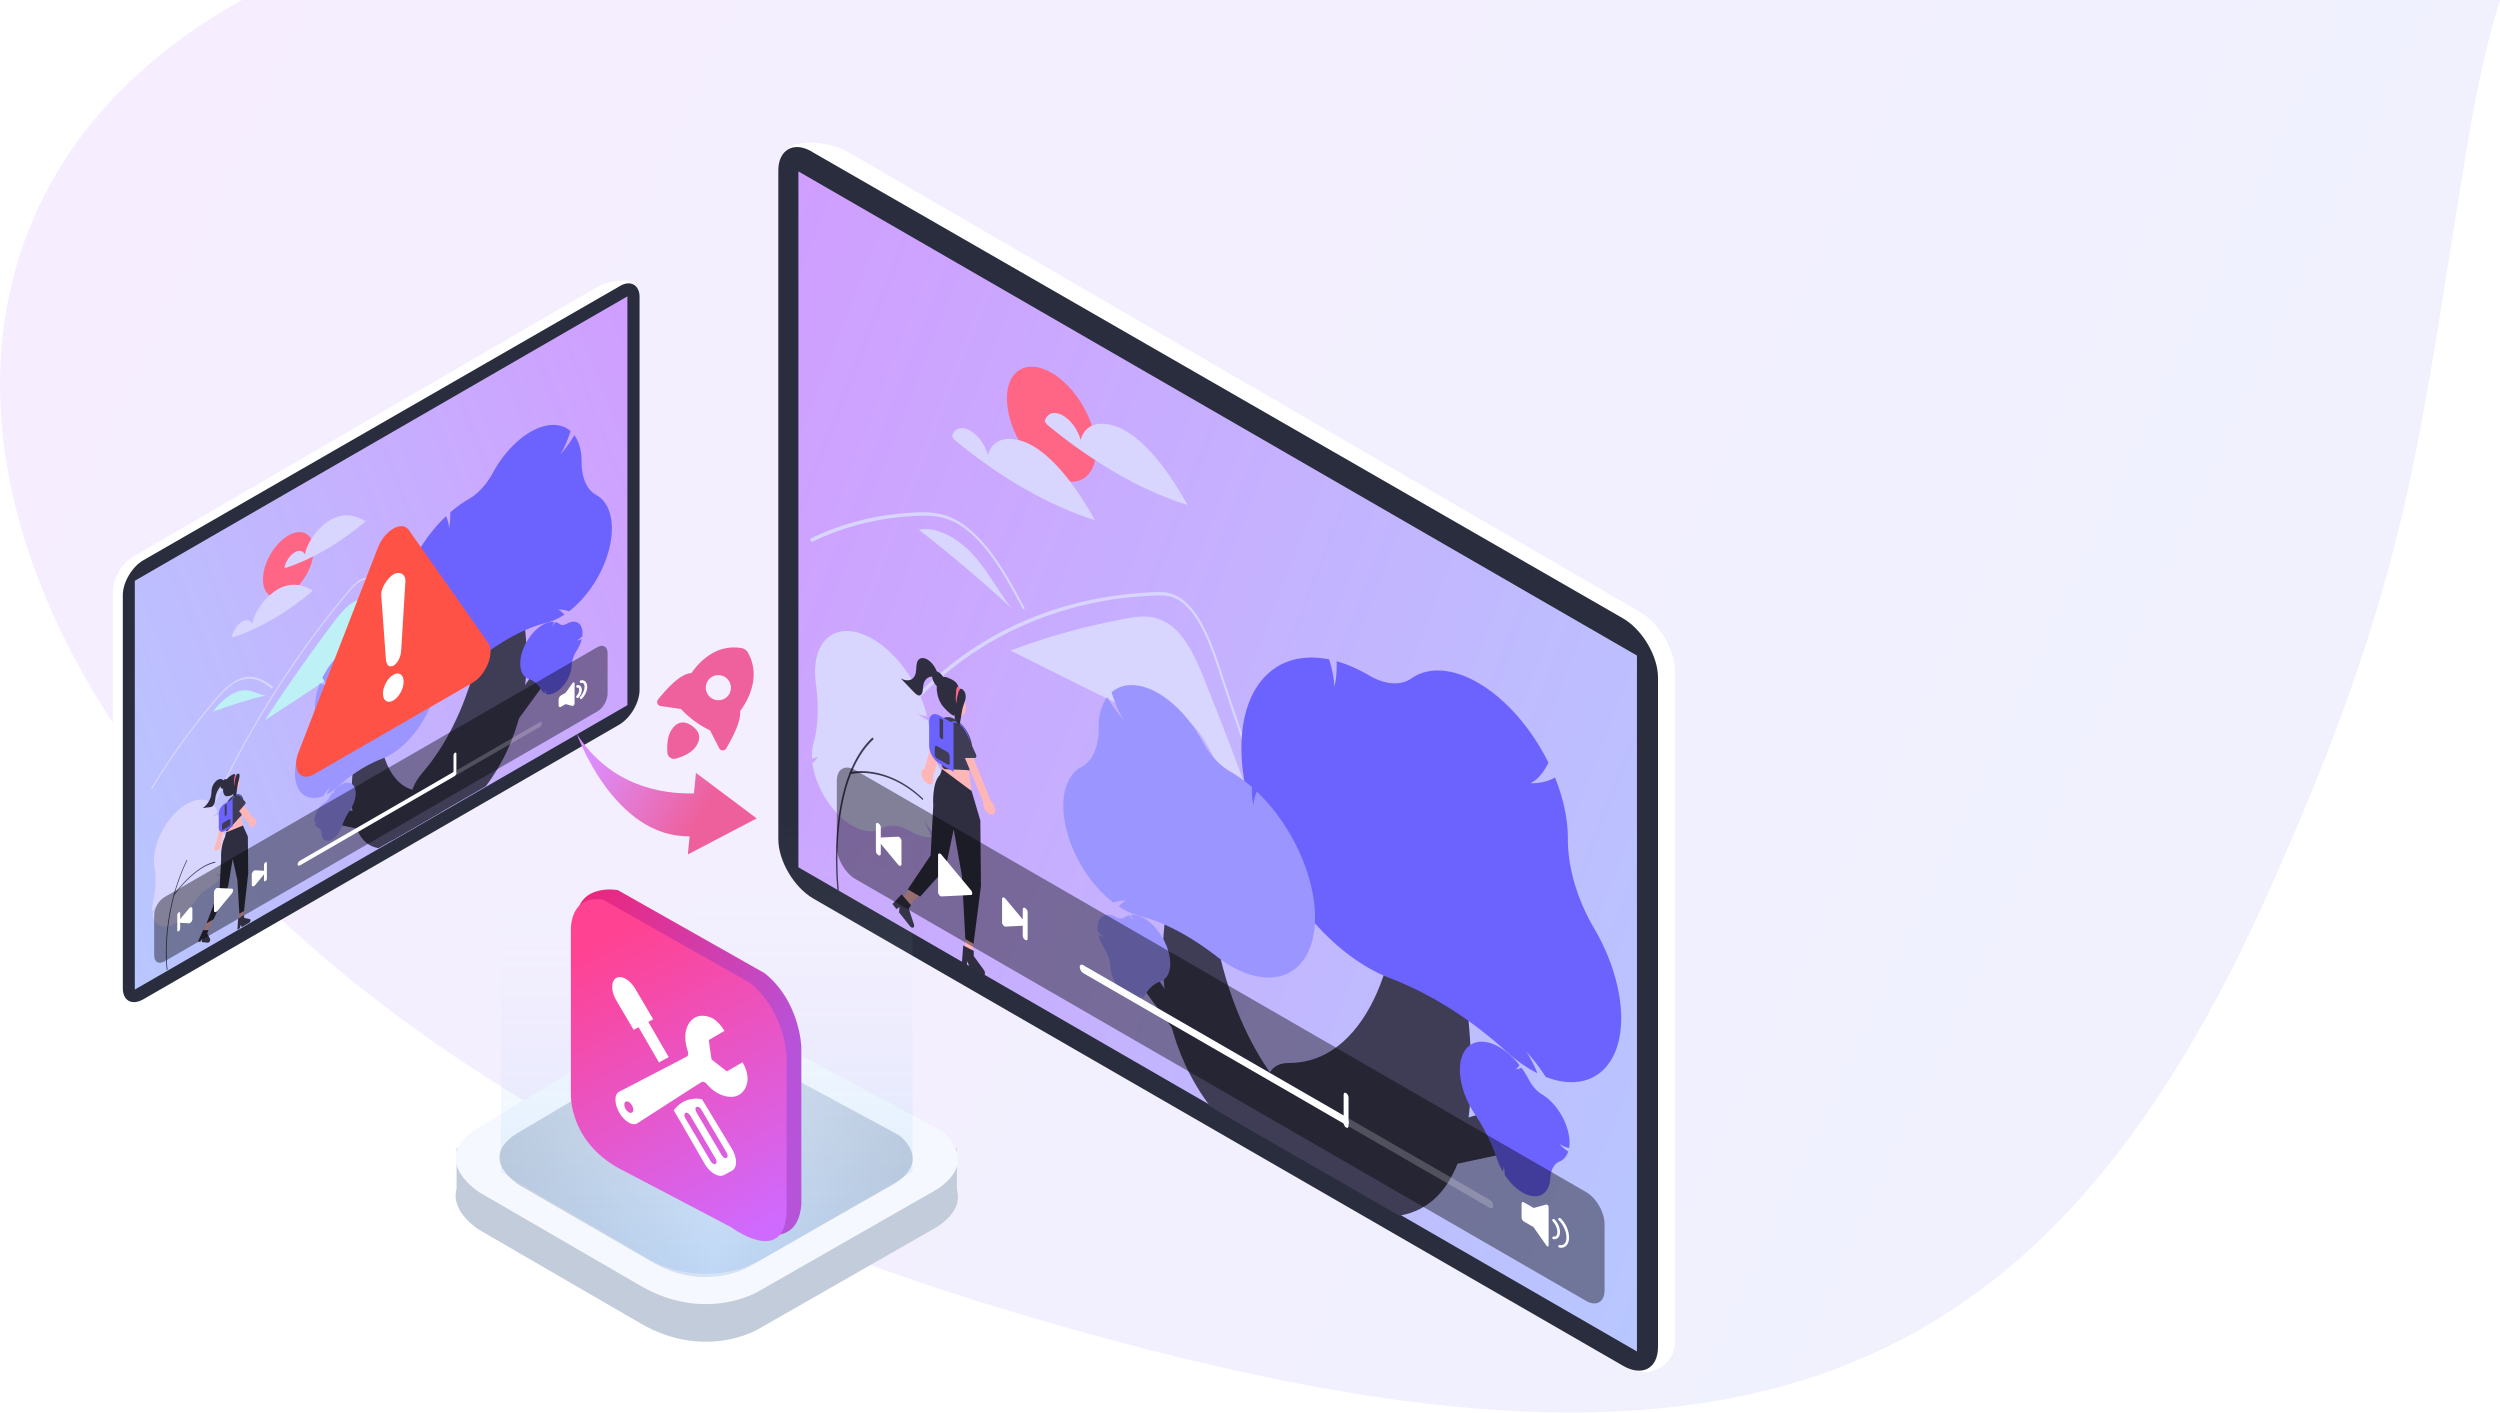 <svg width="846" height="478" fill="none" xmlns="http://www.w3.org/2000/svg"><path opacity=".1" fill-rule="evenodd" clip-rule="evenodd" d="M81.875 0c-1.18.67-2.368 1.351-3.56 2.043C-86.274 97.38 12.71 343.542 336.212 441.984c235.245 71.586 349.207 41.658 429.968-136.837 43.224-95.53 50.501-141.492 62.387-216.56 1.981-12.517 4.091-25.844 6.518-40.344C838.704 26.62 842.409 11.42 846 0H81.875Z" fill="url(#a)"/><path fill-rule="evenodd" clip-rule="evenodd" d="m554.985 207.117-268.2-155.793c-6.54-3.788-21.64-5.11-21.64 2.222l4.454 228.505c0 7.331 5.302 16.346 11.843 20.136l270.37 160.887c6.54 3.79 15.014-1.49 15.014-8.822V227.253c0-7.333-5.301-16.346-11.841-20.136Z" fill="#fff"/><path fill-rule="evenodd" clip-rule="evenodd" d="M549.213 209.25 275.246 51.642c-6.549-4.259-11.859-.871-11.859 5.918v226.438c0 7.313 5.31 16.307 11.859 20.086l273.967 158.085c6.55 3.779 11.86.914 11.86-6.397V229.335c0-7.313-5.31-16.306-11.86-20.085Z" fill="#292D3D"/><path transform="matrix(.866 .5 0 1 270.176 58)" fill="url(#b)" d="M0 0h327.676v235.501H0z"/><path d="M355.833 160.986c8.332 4.81 15.086.911 15.086-8.71 0-9.622-6.754-21.321-15.086-26.131-8.332-4.811-15.087-.911-15.087 8.71s6.755 21.32 15.087 26.131Z" fill="#FF6584"/><path d="M383.245 147.326c-7.311-5.362-15.659-5.618-17.554 1.521-.477-1.739-1.346-3.491-2.479-5.002-1.134-1.512-2.474-2.704-3.827-3.405-1.353-.701-2.649-.874-3.7-.495-1.052.379-1.805 1.291-2.15 2.604l.837 1.176c15.669 12.959 31.888 22.238 47.526 27.191-5.086-9.109-11.341-18.227-18.653-23.59ZM351.886 152.45c-7.312-5.363-15.659-5.619-17.554 1.521-.478-1.74-1.346-3.492-2.479-5.003-1.134-1.512-2.474-2.704-3.827-3.405-1.353-.701-2.649-.874-3.701-.495-1.051.379-1.804 1.291-2.149 2.604l.837 1.176c15.668 12.959 31.888 22.238 47.525 27.191-5.086-9.109-11.34-18.227-18.652-23.589ZM407.52 229.854c-2.475-6.155-5.408-12.894-10-17.089-5.319-4.858-10.782-4.462-15.417-3.634-13.859 2.476-27.205 6.125-39.978 10.931l.014.191 29.832 14.848c7.185 3.576 14.617 7.216 20.966 6.957 2.409-.098 4.758-.731 7.488.706 3.392 1.786 6.35 6.229 8.674 10.429 13.749 24.843 14.152 42.549 29.577 66.307-9.727-33.313-17.765-56.337-31.156-89.646Z" fill="#D8D6FF"/><path d="M433.148 286.079a1453.217 1453.217 0 0 1-9.132-25.009 1430.367 1430.367 0 0 1-6.733-19.402 618.985 618.985 0 0 1-1.843-5.538c-1.429-4.343-2.831-8.688-4.337-13.028-1.715-4.946-3.804-10.299-6.954-14.775-1.434-2.087-3.148-3.839-4.943-5.05-2.565-1.672-4.931-1.816-7.156-1.765-16.276.404-31.513 3.893-45.295 9.917-13.817 6.034-26.168 14.734-36.8 25.922-.325.348-1.094-.608-.766-.958a116.98 116.98 0 0 1 3.955-3.981c16.712-16.016 37.202-26.255 60.536-30.251a129.83 129.83 0 0 1 11.998-1.472c2.053-.157 4.115-.292 6.212-.324 2.056-.033 4.239.131 6.588 1.446 7.993 4.472 12.131 17.313 14.974 25.988.894 2.729 1.798 5.457 2.713 8.186a1436.22 1436.22 0 0 0 10.773 31.046 1480.98 1480.98 0 0 0 7.047 19.166c2.399 6.388-.837 4.803-.837-.118ZM345.964 205.811c-.464-.866-.926-1.73-1.393-2.598-3.686-6.835-7.641-13.77-12.703-19.391-2.413-2.721-5.047-4.947-7.72-6.524-2.763-1.585-5.464-2.308-8.017-2.61a30.226 30.226 0 0 0-3.55-.188 66.935 66.935 0 0 0-3.931.156c-2.438.15-4.843.387-7.218.71a89.98 89.98 0 0 0-13.729 2.96 81.966 81.966 0 0 0-6.744 2.35 82.42 82.42 0 0 0-6.017 2.671c-.42.205-1.047-.881-.627-1.086a81.98 81.98 0 0 1 6.073-2.694 84.346 84.346 0 0 1 8.567-2.876 91.466 91.466 0 0 1 14.128-2.732 98.84 98.84 0 0 1 7.395-.56 39.557 39.557 0 0 1 2.29-.028c1.752-.009 3.572.187 5.443.584 2.65.54 5.454 1.841 8.22 3.814 2.672 1.991 5.245 4.505 7.585 7.409 4.97 6.077 8.824 13.262 12.575 20.267.379.711-.245 1.078-.627.366Z" fill="#D8D6FF"/><path d="M330.304 188.84c-6.052-7.085-13.802-10.856-19.363-9.58 10.608 8.238 21.099 17.122 31.42 26.608-4.286-5.375-7.638-11.854-12.057-17.028Z" fill="#D8D6FF"/><path d="m310.876 179.214-1.165.42a8.643 8.643 0 0 1 1.225-.374l-.06-.046Z" fill="#F2F2F2"/><path d="M427.346 324.352c-1.401-.29-2.916-1.238-4.275-2.675a14.86 14.86 0 0 1-3.142-5.168c-.134-.384.272-.405.407-.021a13.746 13.746 0 0 0 2.925 4.811c1.266 1.335 2.677 2.212 3.98 2.472.283.057.386.638.105.581ZM424.589 307.528c.578.264 1.132.349 1.612.247a1.717 1.717 0 0 0 1.139-.828c.136-.227.529.283.393.509-.298.486-.73.799-1.26.913-.53.114-1.141.024-1.779-.26a.393.393 0 0 1-.173-.136.56.56 0 0 1-.105-.224c-.014-.077-.003-.143.029-.184.033-.042.084-.055.144-.037Z" fill="#fff"/><path d="m488.792 380.574 16.431-4.918 8.009 13.872-26.767 5.697 2.327-14.651Z" fill="#3F3D56"/><path d="m473.471 411.389-56.205-32.45 1.971-6.237c12.218 1.947 5.355-12.993 16.977-12.993 28.426 0 39.431-42.621 35.268-64.384l18.629 9.845s25.726 99.213-16.64 106.219Z" fill="#3F3D56"/><path d="M521.452 404.423c-1.679.736-3.827.458-6.062-.784-2.235-1.243-4.413-3.368-6.146-6l-.036-.056-.001-.055a14.98 14.98 0 0 0-.363-2.877 6.812 6.812 0 0 1-.235 1.711l-.047.175-.126-.223a22.26 22.26 0 0 1-1.765-3.948c-1.818-5.365-4.451-10.676-7.706-15.54a33.06 33.06 0 0 1-1.617-2.729c-2.09-3.952-3.265-8.146-3.315-11.83-.05-3.684 1.028-6.618 3.042-8.276 2.013-1.658 4.83-1.933 7.947-.774 3.117 1.158 6.329 3.674 9.062 7.097l.084.104-.044.075a3.616 3.616 0 0 1-1.238 1.348 4.632 4.632 0 0 0 1.908-.49l.06-.031.069.094a32.662 32.662 0 0 1 2.437 3.912l.077.148a14.233 14.233 0 0 0 1.987 2.863c.759.842 1.583 1.533 2.419 2.028 1.364.814 2.707 1.957 3.936 3.349a22.66 22.66 0 0 1 3.185 4.718c.869 1.716 1.5 3.498 1.849 5.222.35 1.724.409 3.351.175 4.767l-.011.066-.06-.014c-1.06-.191-2.184-.678-3.301-1.43a16.808 16.808 0 0 0 2.94 2.548l.131.087-.041.12c-.529 1.527-1.469 2.621-2.724 3.17l-.036.016-.038.016c-.936.39-1.701 1.085-2.252 2.044-.55.959-.874 2.162-.952 3.539-.062 1.426-.377 2.677-.925 3.68-.548 1.003-1.319 1.737-2.267 2.16Z" fill="#6C63FF"/><path d="M548.618 344.504c-.001 8.312-2.554 14.88-7.206 18.537-4.652 3.657-11.102 4.165-18.202 1.435l-.15-.058-.117-.179a67.682 67.682 0 0 0-6.357-8.33 50.49 50.49 0 0 1 3.367 6.526l.324.749-.584-.305a39.107 39.107 0 0 1-1.487-.816c-2.84-1.637-5.666-3.721-8.398-6.193-12.41-11.242-25.737-19.634-39.61-24.941-2.378-.912-4.786-2.07-7.198-3.463-23.654-13.656-42.898-46.993-42.898-74.311-.013-10.423 2.822-18.941 8.101-24.34 5.278-5.399 12.731-7.402 21.296-5.725l.295.057.116.4c.916 3.025 1.485 6.001 1.686 8.819.569-2.527.812-5.314.725-8.292l-.01-.315.261.075c3.41.988 6.913 2.514 10.428 4.544l.38.221c2.692 1.564 5.356 2.455 7.817 2.617 2.461.162 4.665-.409 6.468-1.677 2.955-2.045 6.58-2.919 10.624-2.564 4.044.355 8.412 1.933 12.802 4.623 4.39 2.69 8.699 6.43 12.63 10.962 3.931 4.532 7.392 9.749 10.143 15.291l.128.257-.085.166c-1.777 3.496-3.713 5.673-6.023 6.748 2.965.106 5.679-.49 8.032-1.762l.304-.165.213.545c2.711 6.935 4.139 13.864 4.137 20.078l-.001.177v.188c0 9.508 3.184 20.358 8.75 29.804 2.928 4.972 5.259 10.241 6.855 15.499 1.597 5.257 2.428 10.397 2.444 15.118ZM396.193 247.613c-1.637-2.982-2.486-6.529-1.615-8.617 1.304 3.373 3.368 6.568 5.828 9.02.949.943 2.041 1.897 2.56 3.196.3.82.373 1.617.205 2.227a5.045 5.045 0 0 1-.733 1.574l-.001.181c-2.311-2.108-4.607-4.599-6.244-7.581Z" fill="#6C63FF"/><path d="m399.479 342.386-10.89-15.834-5.308 3.064 17.741 24.261-1.543-11.491Z" fill="#3F3D56"/><path d="m409.637 374.536 37.251 21.507-1.307-5.643c-8.097-8.06-3.549-12.709-11.251-21.603-18.84-21.755-26.134-58.425-23.375-69.663l-12.346-7.731s-17.051 46.067 11.028 83.133Z" fill="#3F3D56"/><path d="M375.72 326.884c-.052-.973-.267-2.018-.632-3.075a14.696 14.696 0 0 0-1.492-3.077l-.025-.04-.024-.038c-.832-1.325-1.455-2.769-1.805-4.185l-.028-.112.087.042c.672.326 1.331.516 1.949.562-.74-.357-1.485-.894-2.188-1.578l-.04-.038-.007-.051c-.155-1.118-.116-2.151.116-3.026.231-.875.65-1.573 1.226-2.045.575-.473 1.296-.708 2.11-.69.815.018 1.705.288 2.609.792.554.312 1.1.485 1.603.507.504.023.952-.106 1.317-.377l.051-.038a4.258 4.258 0 0 1 1.616-.728l.045-.01.04.067c.38.633.805 1.233 1.264 1.785a10.813 10.813 0 0 1-.82-1.842l-.029-.082.055-.006c1.811-.176 3.941.615 6.006 2.232 2.066 1.617 3.933 3.955 5.268 6.595 1.334 2.64 2.049 5.41 2.016 7.813-.034 2.403-.813 4.283-2.198 5.303a4.197 4.197 0 0 1-1.071.572c-2.158.733-3.903 2.237-5.107 4.402a3.384 3.384 0 0 1-.962 1.127 3.134 3.134 0 0 1-.208.139l-.084.052-.031-.153a7.02 7.02 0 0 1-.156-1.313 6.238 6.238 0 0 0-.24 1.629l-.001.035-.024.009c-.898.328-1.983.244-3.132-.243s-2.318-1.358-3.377-2.516a15.013 15.013 0 0 1-2.618-4.039c-.652-1.483-1.026-2.993-1.079-4.361Z" fill="#9B95FF"/><path d="M365.995 259.519c3.689-2 5.799-6.755 5.799-13.056v-.242c-.002-4.121.945-7.62 2.742-10.141l.141-.199.201.342a46.405 46.405 0 0 0 5.324 7.315c-1.532-2.481-2.815-5.405-3.992-9.082l-.056-.175.085-.072c1.823-1.568 4.116-2.377 6.721-2.372 2.606.004 5.462.823 8.371 2.4 2.91 1.577 5.805 3.874 8.485 6.733 2.68 2.86 5.082 6.213 7.042 9.831a30.097 30.097 0 0 0 4.286 6.061c1.631 1.776 3.397 3.224 5.181 4.248l.252.144c2.33 1.345 4.651 3.013 6.911 4.969l.173.15-.006.201c-.059 1.906.103 3.94.48 6.05.133-1.713.51-3.25 1.117-4.555l.077-.175.196.187c6.412 6.159 11.857 14.315 15.36 23.008 3.504 8.693 4.836 17.354 3.76 24.434-1.077 7.08-4.492 12.115-9.635 14.205-5.143 2.089-11.677 1.096-18.433-2.802a43.146 43.146 0 0 1-4.771-3.214c-9.194-7.099-18.027-11.736-26.252-13.783-1.81-.452-3.684-1.234-5.566-2.322-.32-.185-.652-.386-.986-.598l-.386-.244.214-.249a6.68 6.68 0 0 1 2.232-1.748c-1.515-.06-2.931.16-4.214.655l-.077.03-.099-.076c-3.683-2.834-7.123-6.695-9.936-11.153-2.814-4.458-4.89-9.337-5.997-14.093-1.108-4.756-1.203-9.202-.274-12.842.928-3.639 2.842-6.329 5.53-7.77Z" fill="#9B95FF"/><path d="M288.513 279.452c-3.258-1.881-6.41-5.035-8.896-8.901-2.485-3.866-4.144-8.193-4.681-12.213l-.011-.085.044-.036c.731-.589 1.345-1.351 1.826-2.267a4.557 4.557 0 0 1-1.795.722l-.221.042-.012-.312a19.389 19.389 0 0 1-.017-.787c-.001-1.484.176-2.859.527-4.084 1.598-5.562 1.871-12.368.812-20.228a29.495 29.495 0 0 1-.272-3.919c.002-5.325 1.645-9.528 4.637-11.856 2.991-2.327 7.134-2.628 11.688-.847 4.554 1.78 9.221 5.525 13.165 10.564 3.944 5.04 6.908 11.044 8.361 16.938l.044.18-.13-.015c-.979-.086-2.016-.388-3.075-.894a20.064 20.064 0 0 0 3.414 2.349l.121.065.029.153c.385 2.005.579 3.947.579 5.784l-.001.198c-.003 1.405.25 2.942.743 4.513a20.564 20.564 0 0 0 2.121 4.604c1.47 2.394 2.633 4.959 3.409 7.52.776 2.561 1.146 5.057 1.085 7.316-.061 2.259-.552 4.227-1.439 5.769-.886 1.542-2.148 2.622-3.697 3.165l-.072.026-.084-.093c-1.772-1.952-3.063-3.709-4.008-5.461a31.728 31.728 0 0 0 2.508 5.645l.134.235-.166.016c-2.104.202-4.496-.433-6.932-1.841l-.07-.04-.073-.043c-1.799-1.06-3.584-1.697-5.25-1.874-1.666-.176-3.179.111-4.451.846-1.286.788-2.823 1.118-4.523.971-1.699-.147-3.525-.767-5.371-1.825Z" fill="#D8D6FF"/><path d="M283.643 301.679a.549.549 0 0 1-.246-.388c-.011-.092-1.044-9.297-.116-20.201.857-10.071 3.611-23.699 11.858-31.436a.128.128 0 0 1 .073-.032.181.181 0 0 1 .091.017.345.345 0 0 1 .097.062.642.642 0 0 1 .152.221.49.49 0 0 1 .031.124.314.314 0 0 1-.006.108.15.15 0 0 1-.043.076c-8.176 7.67-10.907 21.199-11.758 31.199-.923 10.841.102 19.974.113 20.065a.296.296 0 0 1-.008.117.142.142 0 0 1-.051.077.127.127 0 0 1-.084.025.24.24 0 0 1-.103-.034Z" fill="#3F3D56"/><path d="M287.764 261.924a.489.489 0 0 1-.146-.139.589.589 0 0 1-.09-.196.33.33 0 0 1 0-.177.13.13 0 0 1 .09-.091c2.35-.48 4.889-.507 7.558-.079 4.169.644 10.51 2.707 17.038 8.875a.543.543 0 0 1 .145.225.44.44 0 0 1 .027.124.27.27 0 0 1-.01.105.15.15 0 0 1-.047.071.131.131 0 0 1-.076.026.231.231 0 0 1-.094-.023.391.391 0 0 1-.096-.069c-6.394-6.041-12.62-8.064-16.717-8.697-2.626-.422-5.124-.397-7.436.074-.042.011-.093.001-.146-.029Z" fill="#3F3D56"/><path d="M314.388 265.393c.287.075.553.067.78-.024.227-.091.408-.262.533-.502.124-.24.187-.543.186-.888a3.632 3.632 0 0 0-.196-1.105l4.382-13.968-3.223-2.599-4.008 13.858c-.438.029-.77.294-.935.744-.165.451-.151 1.056.04 1.7.191.645.544 1.284.994 1.797.45.513.965.864 1.447.987Z" fill="#FFB6B6"/><path d="M320.331 244.233c-.465-.482-.977-.813-1.462-.946v.003a1.563 1.563 0 0 0-.47-.07 1.188 1.188 0 0 0-.455.082c-.301.115-.533.352-.675.69l-2.136 3.064a.676.676 0 0 0-.11.335c-.011.134.004.284.045.441.04.156.105.316.19.467.085.151.187.29.301.407l.462.475 2.192 2.259.807.836.545.56c.113.117.235.211.358.273a.727.727 0 0 0 .349.091.42.42 0 0 0 .277-.11.553.553 0 0 0 .155-.29l.964-4.256c.228-.543.215-1.301-.035-2.109a5.657 5.657 0 0 0-1.302-2.202Z" fill="#3F3D56"/><path d="m326.68 322.139 2.231 1.288 1.062-9.325-3.293-1.902v9.939Z" fill="#FFB6B6"/><path d="m325.5 325.924 1.6.924.286-1.58.731 2.167 4.245 2.451c.203.117.401.156.565.112.164-.045.285-.171.346-.36.06-.19.057-.432-.009-.692a2.284 2.284 0 0 0-.36-.756l-3.389-4.659v-1.764l-3.565-1.813-.45 5.97Z" fill="#2F2E41"/><path d="m304.98 304.498 1.92 2.422 5.304-4.861-2.833-3.575-4.391 6.014Z" fill="#FFB6B6"/><path d="m301.992 305.919 1.377 1.737 1.016-.745-.141 1.85 3.65 4.607c.175.221.379.391.581.484.203.094.393.107.544.037.152-.07.255-.219.296-.426a1.469 1.469 0 0 0-.067-.721l-1.722-5.315.779-1.067-3.174-3.722-3.139 3.281Z" fill="#2F2E41"/><path d="m327.674 259.167 1.085 8.609-10.302-5.791 1.356-6.887 7.861 4.069Z" fill="#FFB6B6"/><path d="m328.8 267.698 2.943 9.939.214 22.159-2.511 19.589-2.779-1.604-1.138-21.354-2.8-15.777-2.762 13.216-8.587 9.539-4.22-2.436 7.758-11.496.898-16.884s-.56-7.706 2.304-10.408l.697-1.923 9.983 7.44Z" fill="#2F2E41"/><path d="M328.943 252.547a3.294 3.294 0 0 0-.027-.234c-.222-1.851-1.027-3.866-2.237-5.604-1.21-1.737-2.728-3.056-4.22-3.668-1.402-.567-2.679-.48-3.592.246v.003a2.22 2.22 0 0 0-.136.123c-.08.07-.154.15-.224.232-.642.749-.972 1.876-.947 3.232v.003a9.13 9.13 0 0 0 .186 1.638c.197.988.352 1.963.465 2.922.077.612.136 1.202.18 1.771.027.289.047.571.065.844v.003c.089 1.353.119 2.538.145 3.459a33.315 33.315 0 0 0 .05 1.306 1.919 1.919 0 0 0 .276.788c.131.212.289.4.461.546.059.048.12.09.18.125l.018.01 1.725.067 1.361.054 4.617.18c.189.105.373.139.526.1a.484.484 0 0 0 .332-.322v-.004c.006-.024.015-.046.021-.073.248-.987.689-1.945.846-3.805.021-.268.038-.549.047-.854v-.004a24.77 24.77 0 0 0-.118-3.084Z" fill="#3F3D56"/><path d="M322.531 242.003c2.406 1.388 4.356.262 4.356-2.515 0-2.778-1.95-6.156-4.356-7.545-2.405-1.388-4.355-.262-4.355 2.515 0 2.778 1.95 6.156 4.355 7.545Z" fill="#FFB6B6"/><path d="M317.879 242.105c-.918-.529-1.797-.615-2.446-.241-.649.375-1.014 1.18-1.015 2.239v8.283c0 .931.281 1.996.796 3.01.515 1.014 1.231 1.913 2.023 2.543l.003.001c.211.167.425.314.639.437l4.792 2.767v-16.273l-4.792-2.766Z" fill="#6C63FF"/><path d="M317.941 242.957V249c0 .184.064.398.177.594.113.196.267.358.427.451.16.092.313.107.427.042.113-.065.176-.206.176-.391v-6.042l-1.207-.697ZM320.601 254.488l-3.509-2.026a.746.746 0 0 0-.291-.101.404.404 0 0 0-.247.049.405.405 0 0 0-.165.191.746.746 0 0 0-.057.304v2.421c0 .234.08.504.222.751.143.248.336.452.538.57l3.509 2.025c.202.116.396.135.539.053.143-.083.223-.26.224-.493v-2.422c0-.116-.02-.242-.058-.371a1.798 1.798 0 0 0-.413-.715 1.328 1.328 0 0 0-.292-.236Z" fill="#3F3D56"/><path d="M327.082 257.464c.957-.85 1.462-2.301 1.429-4.105 0-3.589-1.851-7.578-4.127-8.891-1.221-.706-2.372-.527-3.157.49l.342.441c.71-.919 1.736-1.089 2.815-.466 2.054 1.185 3.724 4.861 3.724 8.193.034 1.695-.437 3.059-1.333 3.86l.307.478Z" fill="#6C63FF"/><path d="M336.572 275.096c.131-.232.203-.528.21-.868a3.538 3.538 0 0 0-.172-1.097 4.823 4.823 0 0 0-.522-1.121 4.49 4.49 0 0 0-.773-.935l-7.789-19.225-2.616.787 7.826 18.706c-.107.502-.032 1.136.213 1.782a4.86 4.86 0 0 0 1.113 1.72c.473.462.99.743 1.452.79.463.046.839-.146 1.058-.539Z" fill="#FFB6B6"/><path d="m330.233 255.208-1.316-2.894-.705-1.548-.458-1.009a5.614 5.614 0 0 0-.589-1.194c-.417-.644-.942-1.172-1.486-1.495-.544-.322-1.074-.42-1.5-.277-.427.144-.724.52-.842 1.066-.117.545-.048 1.226.196 1.929l1.366 5.486c.04.156.104.315.188.466.084.152.186.291.299.41.113.118.235.213.358.278a.75.75 0 0 0 .35.096l.441-.005.695-.009.625-.005.002.002 1.157-.016.394-.001.52-.007a.42.42 0 0 0 .28-.106.54.54 0 0 0 .158-.285c.029-.121.032-.262.009-.414a1.788 1.788 0 0 0-.142-.468Z" fill="#3F3D56"/><path d="M319.875 231.335v.004a2.412 2.412 0 0 1-.1.704v.001c-.102.319-.279.562-.517.711-.238.148-.529.198-.852.146a1.986 1.986 0 0 1-.461-.137 2.59 2.59 0 0 1-.515-.288 3.774 3.774 0 0 1-.629-.548 5.191 5.191 0 0 1-.738-1.008 5.157 5.157 0 0 1-.48-1.147 3.69 3.69 0 0 1-.144-1.102c.013-.34.086-.638.216-.877h.001a1.12 1.12 0 0 1 .436-.455c.415-.239.978-.182 1.564.157a4.122 4.122 0 0 1 1.052.917c.298.357.555.766.752 1.197.171.372.292.752.358 1.118.038.21.057.414.057.607Z" fill="#2F2E41"/><path d="M317.315 228.303c-.195-.961-.617-1.961-1.205-2.857-.588-.896-1.313-1.644-2.072-2.137-.76-.492-1.514-.705-2.157-.608-.644.098-1.143.5-1.427 1.15-.477 1.09-.302 2.74-.588 4.01-.287 1.136-.937 1.918-1.849 2.227-.912.309-2.037.126-3.201-.519l4.319 4.502c.461.539.978.958 1.494 1.213.751.287 1.274-.24 1.486-.963.212-.723.194-1.631.328-2.42.174-.964.57-1.735 1.154-2.245.584-.511 1.338-.746 2.197-.685.486.04 1.026.172 1.37-.094.344-.265.325-1.151-.174-1.643M324.312 232.363c-.586-1.816-2.131-2.407-3.529-3.019-.697-.279-1.358-.342-1.925-.183-.567.158-1.023.533-1.329 1.092-.597 1.145-.711 2.767-.321 4.571.209 1.196.708 2.456 1.425 3.597.738 1.111 4.207 4.735 4.496 3.506-.361 1.613.365 1.747 1.44 3.763.557-1.61.818-5.098 1.375-6.709l.252-.727c.176-.511.353-1.022.481-1.578.16-.697.222-1.567-.203-2.459-.425-.891-1.496-1.535-1.71-.886" fill="#2F2E41"/><path d="m323.608 238.11-.186-1.476c.126-1.63-.08-4.456.887-4.27l.592 1.025c-.374-.072-1.086 2.062-1.293 4.721Z" fill="#FF6584"/><path fill-rule="evenodd" clip-rule="evenodd" d="m45.133 188.319 157.549-91.518c3.842-2.225 12.713-3.002 12.713 1.305l-2.617 134.232c0 4.307-3.115 9.602-6.957 11.829l-158.824 94.51c-3.842 2.226-8.82-.875-8.82-5.182V200.148c0-4.308 3.114-9.602 6.956-11.829Z" fill="#fff"/><path fill-rule="evenodd" clip-rule="evenodd" d="m48.526 189.571 160.937-92.584c3.847-2.502 6.967-.512 6.967 3.477v133.017c0 4.296-3.12 9.579-6.967 11.799L48.526 338.144c-3.848 2.22-6.967.538-6.967-3.757V201.37c0-4.296 3.119-9.579 6.967-11.799Z" fill="#292D3D"/><path transform="matrix(-.866 .5 0 1 212.316 100.287)" fill="url(#c)" d="M0 0h192.488v138.341H0z"/><path d="M97.558 201.011c4.732-2.732 8.569-9.377 8.569-14.842s-3.837-7.68-8.57-4.948c-4.732 2.733-8.569 9.378-8.569 14.843s3.837 7.68 8.57 4.947Z" fill="#FF6584"/><path d="M113.129 175.273c-4.153 1.75-8.894 7.079-9.97 12.378-.272-.675-.765-1.101-1.409-1.216-.643-.115-1.405.087-2.173.576-.769.489-1.505 1.241-2.102 2.146-.597.905-1.025 1.917-1.221 2.889l.475.119c8.9-2.916 18.113-8.283 26.995-15.726-2.889-1.838-6.442-2.915-10.595-1.166ZM95.317 198.752c-4.153 1.749-8.894 7.079-9.97 12.377-.272-.675-.765-1.101-1.41-1.216-.643-.114-1.404.087-2.173.576-.768.49-1.504 1.241-2.102 2.146-.597.905-1.025 1.917-1.22 2.89l.475.118c8.9-2.916 18.112-8.283 26.994-15.726-2.888-1.838-6.441-2.915-10.594-1.165Z" fill="#D8D6FF"/><path d="M126.914 206.229c-1.406-1.873-3.071-3.777-5.68-3.148-3.021.729-6.124 4.537-8.756 8.047a610.655 610.655 0 0 0-22.709 32.43l.008.099 16.945-11.132c4.081-2.681 8.303-5.488 11.909-9.799 1.368-1.636 2.702-3.537 4.253-4.511 1.927-1.21 3.607-.626 4.927.235 7.809 5.094 8.039 14.886 16.8 18.264-5.525-12.543-10.091-20.349-17.697-30.485Z" fill="#BEF1F6"/><path d="M141.474 221.357a228.034 228.034 0 0 1-9.011-14.82 99.461 99.461 0 0 1-1.047-1.938c-.812-1.529-1.608-3.078-2.463-4.555-.975-1.684-2.161-3.355-3.951-3.831-.814-.245-1.788-.115-2.807.374-1.457.732-2.801 2.203-4.065 3.691-9.244 10.904-17.899 22.879-25.728 35.34a326.397 326.397 0 0 0-20.902 38.86c-.185.411-.622.373-.435-.042a315.988 315.988 0 0 1 2.246-4.855c9.493-20.058 21.131-39.313 34.385-56.886a307.043 307.043 0 0 1 6.815-8.706 224.466 224.466 0 0 1 3.528-4.258c1.168-1.367 2.408-2.706 3.742-3.499 4.54-2.703 6.891 1.877 8.506 4.939a195.8 195.8 0 0 0 1.541 2.871 228.725 228.725 0 0 0 6.119 10.568 222.71 222.71 0 0 0 4.002 6.265c1.363 2.055-.475 3.277-.475.482ZM91.952 232.945c-.264-.187-.526-.375-.791-.562-2.094-1.464-4.34-2.81-7.216-2.683-1.37.038-2.867.501-4.385 1.358-1.57.912-3.103 2.273-4.553 3.776a56.588 56.588 0 0 0-2.017 2.221c-.754.874-1.495 1.77-2.233 2.667a226.415 226.415 0 0 0-4.1 5.138 232.663 232.663 0 0 0-11.628 16.444 239.161 239.161 0 0 0-3.418 5.463c-.239.392-.595.187-.356-.205a217.004 217.004 0 0 1 3.45-5.513 235.011 235.011 0 0 1 12.89-18.071 223.837 223.837 0 0 1 4.2-5.169c.43-.511.863-1.019 1.301-1.517a43.253 43.253 0 0 1 3.092-3.238c1.505-1.432 3.098-2.532 4.67-3.226 1.516-.621 2.978-.881 4.307-.766 2.823.192 5.012 1.745 7.143 3.264.215.155-.14.773-.356.619Z" fill="#D8D6FF"/><path d="M83.057 233.578c-3.438-.056-7.84 2.885-10.998 7.258 6.025-2.279 11.984-4.113 17.846-5.494-2.434-.242-4.339-1.724-6.848-1.764Z" fill="#BEF1F5"/><path d="m72.021 240.85-.662 1.004c.224-.347.457-.685.696-1.016l-.034.012Z" fill="#F2F2F2"/><path d="M138.177 246.901c-.796.754-1.656 1.209-2.428 1.284-.772.075-1.404-.235-1.784-.874-.077-.13.154-.409.23-.279.353.597.943.886 1.662.814.719-.072 1.521-.499 2.26-1.206.161-.153.22.109.06.261ZM136.609 239.154c.329-.23.643-.545.916-.918.273-.372.495-.79.647-1.217.078-.218.3-.186.223.031a5.375 5.375 0 0 1-.716 1.345 4.489 4.489 0 0 1-1.01 1.02c-.034.027-.069.04-.098.036-.03-.004-.051-.025-.06-.058a.208.208 0 0 1 .017-.124.3.3 0 0 1 .081-.115Z" fill="#fff"/><path d="m173.08 238.534 9.333-13.57 4.549 2.626-15.204 20.792 1.322-9.848Z" fill="#3F3D56"/><path d="m164.378 266.086-31.925 18.432 1.12-4.835c6.94-6.908 3.041-10.893 9.643-18.515 16.146-18.644 22.397-50.071 20.033-59.703l10.581-6.625s14.612 39.48-9.452 71.246Z" fill="#3F3D56"/><path d="M191.63 230.66c-.954 1.519-2.174 2.77-3.443 3.53-1.27.761-2.507.981-3.491.623l-.021-.007-.001-.031a5.312 5.312 0 0 0-.206-1.396 5.974 5.974 0 0 1-.133 1.126l-.027.13-.072-.044a2.877 2.877 0 0 1-1.002-1.085c-1.032-1.855-2.528-3.145-4.377-3.772a3.638 3.638 0 0 1-.918-.491c-1.187-.874-1.855-2.485-1.883-4.544-.029-2.06.584-4.434 1.727-6.696 1.144-2.263 2.744-4.266 4.515-5.653 1.77-1.386 3.595-2.064 5.147-1.912l.047.005-.024.07a9.278 9.278 0 0 1-.704 1.578c.394-.473.758-.987 1.084-1.529l.034-.058.039.009c.51.113.975.322 1.384.624l.045.033c.312.232.697.342 1.128.323.431-.019.899-.167 1.374-.435.775-.432 1.537-.664 2.236-.679.698-.015 1.315.187 1.809.591.493.405.852 1.003 1.05 1.753.199.75.232 1.635.099 2.593l-.006.045-.034.032c-.602.586-1.241 1.046-1.875 1.352.53-.039 1.094-.202 1.67-.481l.074-.036-.023.095a12.464 12.464 0 0 1-1.547 3.587l-.021.032-.021.035a12.573 12.573 0 0 0-1.279 2.637c-.313.906-.497 1.802-.541 2.636-.036.85-.214 1.767-.525 2.696a12.96 12.96 0 0 1-1.288 2.714Z" fill="#6C63FF"/><path d="M207.061 178.808c-.001 4.721-1.451 10.127-4.094 15.255-2.642 5.128-6.306 9.647-10.338 12.754l-.086.065-.066-.025c-1.099-.425-2.313-.613-3.611-.562a5.72 5.72 0 0 1 1.913 1.498l.184.213-.332.21c-.286.181-.57.353-.845.512-1.613.933-3.218 1.603-4.77 1.99-7.049 1.754-14.619 5.728-22.498 11.813a37.055 37.055 0 0 1-4.089 2.754c-13.436 7.757-24.366 1.444-24.366-14.073-.008-5.912 1.603-12.61 4.601-19.139 2.998-6.528 7.232-12.555 12.096-17.22l.168-.16.066.15c.52 1.118.843 2.436.958 3.904.323-1.808.461-3.551.411-5.185l-.005-.173.148-.128c1.937-1.676 3.926-3.106 5.923-4.259l.216-.123c1.529-.878 3.042-2.118 4.44-3.641a25.805 25.805 0 0 0 3.674-5.194c1.679-3.101 3.737-5.975 6.034-8.425 2.297-2.451 4.778-4.419 7.272-5.771 2.494-1.351 4.941-2.053 7.174-2.057 2.233-.004 4.198.689 5.761 2.033l.073.062-.048.15c-1.01 3.151-2.109 5.657-3.422 7.783a39.747 39.747 0 0 0 4.563-6.269l.172-.293.121.17c1.54 2.161 2.351 5.16 2.35 8.691V156.326c0 5.401 1.808 9.475 4.97 11.19 1.663.904 2.987 2.368 3.894 4.307.907 1.939 1.378 4.314 1.388 6.985ZM120.482 223.746c-.93-.62-1.412-2.078-.917-3.835.74 1.061 1.913 1.522 3.31 1.301.539-.087 1.159-.261 1.454.137.17.268.212.673.116 1.13a8.79 8.79 0 0 1-.416 1.375v.103c-1.313.319-2.617.409-3.547-.211Z" fill="#6C63FF"/><path d="m122.349 275.42-6.186-1.851-3.015 5.222 10.077 2.144-.876-5.515Z" fill="#3F3D56"/><path d="m128.118 287.02 21.159-12.216-.742-2.348c-4.599.733-2.016-4.892-6.391-4.892-10.701 0-14.844-16.044-13.277-24.237l-7.013 3.706s-9.684 37.349 6.264 39.987Z" fill="#3F3D56"/><path d="M108.851 282.199c-.029-.518-.151-.971-.358-1.332a1.756 1.756 0 0 0-.848-.77l-.014-.006-.014-.006c-.472-.207-.826-.618-1.025-1.193l-.016-.045.05-.033a6.36 6.36 0 0 0 1.106-.959c-.42.283-.843.466-1.242.538l-.023.005-.004-.024c-.088-.534-.066-1.146.066-1.795.131-.649.369-1.32.696-1.966a8.49 8.49 0 0 1 1.199-1.776 6.392 6.392 0 0 1 1.482-1.261c.314-.186.625-.446.91-.763a5.35 5.35 0 0 0 .748-1.078l.029-.056c.272-.513.58-1.007.918-1.472l.026-.036.023.012c.215.11.457.172.718.184a1.365 1.365 0 0 1-.467-.507l-.016-.028.031-.04c1.029-1.288 2.239-2.235 3.412-2.671 1.173-.436 2.234-.333 2.992.291s1.164 1.729 1.145 3.116c-.019 1.387-.461 2.965-1.248 4.453-.186.352-.39.696-.609 1.028a25.138 25.138 0 0 0-2.901 5.85 8.366 8.366 0 0 1-.664 1.486l-.048.084-.017-.066a2.581 2.581 0 0 1-.089-.644 5.541 5.541 0 0 0-.136 1.083l-.001.021-.013.021c-.511.775-1.127 1.438-1.779 1.915-.653.478-1.317.75-1.919.787-.601.036-1.116-.163-1.486-.578-.371-.414-.584-1.027-.614-1.769Z" fill="#9B95FF"/><path d="M103.329 250.314c2.095-3.556 3.294-7.64 3.294-11.219v-.138c-.001-2.339.536-4.947 1.557-7.558l.08-.205.114.062c.886.479 1.908.703 3.024.663-.87-.405-1.598-1.224-2.267-2.54l-.032-.063.048-.097a27.523 27.523 0 0 1 3.818-5.756c1.48-1.706 3.102-3.114 4.755-4.126 1.653-1.013 3.297-1.607 4.819-1.741 1.523-.134 2.887.196 4 .965.679.478 1.508.693 2.435.632.926-.061 1.929-.397 2.942-.985l.144-.084c1.323-.764 2.641-1.338 3.925-1.71l.098-.028-.003.118c-.033 1.121.058 2.17.272 3.121.076-1.06.29-2.181.635-3.319l.044-.151.111-.021c3.642-.708 6.735.354 8.725 2.993 1.99 2.64 2.747 6.686 2.135 11.413-.611 4.728-2.551 9.828-5.472 14.388-2.922 4.56-6.633 8.281-10.47 10.499a19.21 19.21 0 0 1-2.71 1.303c-5.223 1.998-10.24 5.157-14.912 9.389a18.603 18.603 0 0 1-3.161 2.332c-.182.105-.37.208-.56.307l-.22.115.122-.282c.359-.841.784-1.667 1.268-2.457a25.515 25.515 0 0 0-2.394 3.136l-.043.067-.057.022c-2.092.806-4.046.869-5.644.182-1.598-.687-2.777-2.096-3.406-4.072-.629-1.975-.683-4.438-.156-7.114.528-2.676 1.615-5.46 3.142-8.041Z" fill="#9B95FF"/><path d="M59.317 312.456c-1.85 1.068-3.64 1.344-5.052.778-1.412-.566-2.354-1.936-2.66-3.867l-.005-.041.024-.049a17.44 17.44 0 0 0 1.038-2.486 12.962 12.962 0 0 1-1.02 1.588l-.125.169-.008-.169c-.006-.146-.009-.293-.009-.436 0-.843.1-1.74.3-2.666.907-4.207 1.062-8.252.46-12.022a13.07 13.07 0 0 1-.154-2.048c.001-3.026.935-6.491 2.634-9.775 1.699-3.284 4.052-6.172 6.639-8.148 2.587-1.975 5.237-2.909 7.477-2.633 2.24.275 3.924 1.742 4.75 4.137l.025.073-.074.077a10.439 10.439 0 0 1-1.747 1.509 8.555 8.555 0 0 0 1.94-.905l.068-.042.017.067c.218.887.329 1.862.328 2.906v.113c-.002.8.142 1.508.422 2.076.28.569.69.986 1.205 1.224.835.396 1.495 1.09 1.936 2.036.44.946.65 2.121.616 3.444-.035 1.323-.313 2.763-.817 4.22a18.782 18.782 0 0 1-2.1 4.223l-.04.061-.049.003c-1.006.054-1.74-.097-2.276-.474.358.674.839 1.202 1.425 1.562l.075.046-.094.118c-1.195 1.495-2.554 2.703-3.937 3.501l-.04.023-.042.024c-1.022.577-2.035 1.386-2.981 2.378a17.94 17.94 0 0 0-2.528 3.4 18.514 18.514 0 0 1-2.57 3.518c-.965 1.031-2.002 1.877-3.05 2.487Z" fill="#D8D6FF"/><path d="M56.554 328.274c-.034.02-.067.024-.093.013-.025-.01-.042-.036-.047-.072-.006-.046-.593-4.596-.066-11.399.488-6.282 2.051-15.829 6.736-25.632a.327.327 0 0 1 .093-.117.164.164 0 0 1 .055-.028.093.093 0 0 1 .05-.001.073.073 0 0 1 .036.027c.01.013.016.03.018.05a.202.202 0 0 1-.003.065.314.314 0 0 1-.025.072c-4.644 9.719-6.195 19.195-6.678 25.433-.525 6.763.058 11.278.064 11.322a.212.212 0 0 1-.005.072.343.343 0 0 1-.077.147.262.262 0 0 1-.058.048Z" fill="#3F3D56"/><path d="M58.895 302.988a.115.115 0 0 1-.083.017c-.024-.006-.042-.025-.051-.052a.187.187 0 0 1 0-.101.33.33 0 0 1 .051-.111 43.077 43.077 0 0 1 4.293-5.002c2.368-2.368 5.97-5.355 9.678-6.133a.087.087 0 0 1 .048.002.073.073 0 0 1 .034.03.118.118 0 0 1 .016.053.21.21 0 0 1-.007.066.328.328 0 0 1-.07.136.262.262 0 0 1-.052.048.155.155 0 0 1-.055.025c-3.632.762-7.168 3.696-9.495 6.023a42.364 42.364 0 0 0-4.224 4.92.27.27 0 0 1-.083.079Z" fill="#3F3D56"/><path d="M74.017 287.497c.163-.145.314-.324.443-.524.129-.201.232-.418.303-.636a2.02 2.02 0 0 0 .105-.626c0-.194-.039-.364-.111-.499l2.49-10.808-1.832.638-2.276 10.5a2.76 2.76 0 0 0-.531 1.036c-.094.364-.086.698.022.939.109.241.31.372.565.369.256-.004.548-.142.822-.389Z" fill="#FFB6B6"/><path d="M77.392 271.583c-.264.031-.555.179-.83.421v.002a2.996 2.996 0 0 0-.526.614c-.17.262-.303.549-.383.834l-1.213 3.141a.926.926 0 0 0-.063.262.519.519 0 0 0 .026.221c.022.063.06.111.107.141.048.03.107.042.172.034l.262-.033 1.245-.154.459-.056.309-.039a.475.475 0 0 0 .203-.079.888.888 0 0 0 .199-.178c.06-.073.115-.156.157-.244a1.04 1.04 0 0 0 .087-.266l.548-3.05c.13-.458.123-.88-.02-1.175-.142-.294-.408-.437-.74-.396Z" fill="#3F3D56"/><path d="m81 311.667 1.268-.732.603-5.994-1.871 1.08v5.646Z" fill="#FFB6B6"/><path d="m80.328 314.591.91-.525.161-1.085.416.751 2.41-1.391c.116-.067.229-.175.322-.308.093-.132.162-.283.196-.431a.696.696 0 0 0-.005-.387.282.282 0 0 0-.204-.193l-1.926-.424v-1.001l-2.025 1.308-.255 3.686Z" fill="#2F2E41"/><path d="m68.672 315.88 1.09.117 3.013-6.24-1.61-.172-2.493 6.295Z" fill="#FFB6B6"/><path d="m66.977 318.648.781.084.578-1.09-.08 1.143 2.073.223c.1.011.215-.027.33-.106.115-.08.223-.198.31-.336a1.22 1.22 0 0 0 .167-.436.6.6 0 0 0-.038-.366l-.978-1.89.442-1.117-1.803-.031-1.782 3.922Z" fill="#2F2E41"/><path d="m81.564 275.248.616 4.178-5.852 3.468.77-4.801 4.466-2.845Z" fill="#FFB6B6"/><path d="m82.202 279.354 1.671 3.715.122 12.446-1.426 12.774-1.579.911-.646-11.382-1.59-7.125-1.57 9.318-4.877 11.05-2.397 1.384 4.407-11.618.51-10.179s-.318-4.01 1.308-7.423l.396-1.55 5.67-2.321Z" fill="#2F2E41"/><path d="M82.283 270.656a1.257 1.257 0 0 0-.015-.116c-.127-.905-.584-1.522-1.271-1.715-.688-.193-1.55.053-2.397.684-.796.597-1.522 1.485-2.04 2.495v.002c-.027.052-.052.106-.078.159a6.325 6.325 0 0 0-.127.279c-.364.846-.552 1.703-.538 2.457v.002c.005.29.041.561.106.808.112.432.2.884.264 1.355.044.297.077.594.102.888.015.146.027.293.037.436v.002c.05.71.068 1.364.083 1.869a16.842 16.842 0 0 0 .028.71c.013.112.058.199.128.248a.09.09 0 0 0 .028.018.365.365 0 0 0 .263.008.605.605 0 0 0 .102-.047l.01-.006.98-1.094.773-.861 2.623-2.927c.107-.064.211-.165.298-.288a1.25 1.25 0 0 0 .189-.4v-.002l.011-.056c.142-.723.392-1.557.481-2.716.012-.166.022-.337.027-.516v-.002a12.3 12.3 0 0 0-.067-1.674Z" fill="#3F3D56"/><path d="M78.642 268.87c1.366-.789 2.474-2.707 2.474-4.285 0-1.578-1.108-2.217-2.474-1.428-1.366.788-2.474 2.707-2.474 4.285 0 1.578 1.108 2.217 2.474 1.428Z" fill="#FFB6B6"/><path d="M76.001 271.98c-.521.302-1.02.83-1.39 1.468-.368.638-.575 1.335-.576 1.937v4.705c0 .529.16.949.452 1.187.293.239.7.28 1.15.118l.001-.001c.12-.043.241-.101.363-.171l2.722-1.571v-9.243l-2.722 1.571Z" fill="#6C63FF"/><path d="M76.035 272.425v3.432c0 .105.036.185.1.222.065.037.152.028.243-.024a.71.71 0 0 0 .242-.256.701.701 0 0 0 .1-.338v-3.432l-.685.396ZM77.546 277.229l-1.993 1.151a.732.732 0 0 0-.166.133 1.024 1.024 0 0 0-.234.406.748.748 0 0 0-.032.21v1.376c0 .133.045.233.126.281.081.047.191.036.306-.03l1.993-1.15a.891.891 0 0 0 .306-.324.89.89 0 0 0 .127-.427v-1.376a.419.419 0 0 0-.033-.172.23.23 0 0 0-.094-.108.228.228 0 0 0-.14-.028.431.431 0 0 0-.166.058Z" fill="#3F3D56"/><path d="M81.228 274.669c.544-1.11.83-2.265.812-3.268 0-2.039-1.052-3.09-2.344-2.344-.694.401-1.348 1.257-1.794 2.35l.195.026c.403-.988.986-1.758 1.599-2.112 1.166-.673 2.115.319 2.115 2.212.02.94-.248 2.024-.757 3.066l.174.07Z" fill="#6C63FF"/><path d="M86.616 278.458c.075-.218.115-.433.12-.63a1.117 1.117 0 0 0-.098-.511.595.595 0 0 0-.297-.295.69.69 0 0 0-.439-.024l-4.424-5.811-1.486 2.163 4.445 5.492c-.06.356-.018.666.121.873.139.206.364.294.632.246.27-.047.563-.226.825-.503.263-.277.477-.633.601-1Z" fill="#FFB6B6"/><path d="m83.015 271.321-.748-.781-.4-.417-.26-.272a.66.66 0 0 0-.334-.292c-.237-.092-.535-.048-.844.125-.31.174-.61.466-.853.827a3.07 3.07 0 0 0-.478 1.157c-.067.387-.027.729.111.968l.776 2.219a.276.276 0 0 0 .107.143.255.255 0 0 0 .17.036.483.483 0 0 0 .203-.077.88.88 0 0 0 .2-.175l.25-.292.394-.461.355-.412.002-.001.657-.768.223-.259.296-.345c.062-.073.116-.156.159-.243.043-.088.073-.179.09-.266a.668.668 0 0 0 .005-.241.335.335 0 0 0-.081-.173Z" fill="#3F3D56"/><path d="M77.134 264.555v.002a1.971 1.971 0 0 1-.057.465v.001a2.892 2.892 0 0 1-.294.743 2.933 2.933 0 0 1-.566.72 2.161 2.161 0 0 1-.343.253 1.633 1.633 0 0 1-.13.068c-.1.046-.198.077-.292.091-.015.004-.03.006-.043.008l-.021.002a.674.674 0 0 1-.42-.089.69.69 0 0 1-.272-.337 1.292 1.292 0 0 1-.082-.531 2.3 2.3 0 0 1 .123-.64v-.001c.062-.185.146-.369.248-.545.236-.407.555-.744.889-.936a.393.393 0 0 1 .049-.026c.192-.102.38-.151.548-.143a.613.613 0 0 1 .427.187.82.82 0 0 1 .204.4c.02.095.032.198.032.308Z" fill="#2F2E41"/><path d="M75.677 264.513c-.11-.419-.35-.71-.684-.833-.334-.124-.746-.073-1.177.145-.431.218-.86.592-1.225 1.07a4.916 4.916 0 0 0-.81 1.589c-.272.931-.172 1.754-.334 2.662-.164.834-.533 1.705-1.051 2.479-.518.773-1.157 1.407-1.818 1.804l2.453-.275c.262.003.555-.097.849-.292.427-.329.724-.972.844-1.521.12-.55.11-1.054.186-1.59a6.996 6.996 0 0 1 .656-2.032 7.816 7.816 0 0 1 1.247-1.83c.276-.296.583-.575.779-.952.195-.376.184-.867-.099-.819M79.653 262.229c-.333-.648-1.21.03-2.005.599a5.129 5.129 0 0 0-1.093 1.159 5.927 5.927 0 0 0-.755 1.492c-.34 1.042-.404 2.038-.183 2.807.12.542.402.93.81 1.108.419.148 2.39-.069 2.554-.957-.206 1.153.207.753.818 1.193.316-1.28.464-3.433.78-4.713l.144-.578c.1-.406.2-.812.273-1.211.091-.502.126-1.037-.115-1.264-.242-.228-.85.109-.972.618" fill="#2F2E41"/><path d="m79.254 265.953-.106-.716c.072-1.009-.045-2.479.505-3.008l.336.194c-.213.205-.617 1.884-.735 3.53Z" fill="#FF6584"/><path d="M127.846 185.412c2.333-6.013 8.166-9.381 10.5-6.062l26.822 38.159c2.333 3.319-.584 10.836-5.25 13.531l-53.644 30.971c-4.667 2.694-7.584-1.455-5.25-7.469l26.822-69.13Z" fill="#FF5247"/><path d="M135.756 220.184c-.18 2.554-1.431 4.421-2.666 5.134-1.174.402-2.084.305-2.484-1.942l-1.614-22.226c0-2.327 2.274-5.7 4.203-6.814 1.929-1.113 4.006-.159 4.006 2.166l-1.445 23.682Zm-2.659 8.159c-1.929 1.114-3.495 3.964-3.495 6.368 0 2.404 1.563 3.451 3.495 2.336 1.931-1.115 3.494-3.967 3.494-6.371 0-2.401-1.563-3.448-3.494-2.333Z" fill="#fff"/><path fill-rule="evenodd" clip-rule="evenodd" d="m162.358 416.295 54.478 31.583c21.847 12.611 39.62 1.974 39.62 1.974l60.421-34.544c7.085-4.551 7.985-9.153 6.932-12.769v-13.878l-8.913-3.947v8.727l-71.317-38.336c-9.551-6.677-24.761 4.935-24.761 4.935l-55.469 33.353V385.7l-8.844 2.996v13.657c-2.222 7.909 7.853 13.942 7.853 13.942Z" fill="#C3CCDA"/><path fill-rule="evenodd" clip-rule="evenodd" d="m316.875 402.578-60.421 34.543s-17.773 10.637-39.619-1.974l-54.478-31.582s-17.728-11.033-.991-21.714l57.45-34.542s15.21-11.612 24.761-4.935l75.278 40.465s13.199 9.988-1.98 19.739Z" fill="#F5F9FF"/><path d="m302.95 400.391-49.639 28.352s-14.602 8.731-32.55-1.62l-44.756-25.922s-15.182-9.053-.814-17.82l47.197-27.891s11.65-9.992 20.344-4.512l61.548 33.212s11.14 8.199-1.33 16.201Z" fill="url(#d)"/><path opacity=".188" fill-rule="evenodd" clip-rule="evenodd" d="M169.523 396.552V278h139.305v118.552l-50.234 29.194a39.482 39.482 0 0 1-39.931-.147l-49.14-29.047Z" fill="url(#e)"/><path d="m258.751 329.325-49.696-28.116s-13.074-2.441-13.977 9.372l3.106 56.231s-.973 17.234 18.636 26.554l34.167 21.869s19.007 9.957 20.188-7.811v-53.108s-.427-15.414-12.424-24.991Z" fill="url(#f)"/><path d="m253.751 332.562-49.697-28.116s-9.966-2.44-10.87 9.372v56.232s-.973 17.232 18.636 26.554l35.719 18.743s17.455 13.082 18.636-4.685v-53.108s-.427-15.415-12.424-24.992Z" fill="url(#g)"/><path fill-rule="evenodd" clip-rule="evenodd" d="m245.958 362.565 5.316-3.091c1.346 2.331 1.77 4.433 1.694 5.792-.075 1.369-.527 3.868-3.001 5.297-2.475 1.429-7.246.413-10.596-3.521-.48-.559-1.195-1.276-1.995-.836-.894.494-21.621 13.858-21.621 13.858-1.571 1.19-4.46-.598-6.172-3.531-1.685-2.928-1.817-6.362.009-7.123 0 0 22.016-11.424 22.778-11.853.753-.435.499-1.397.273-2.146-1.892-6.221.245-9.606 2.277-10.91 2.099-1.363 4.809-.624 6.079.033 1.261.652 2.964 2.266 4.159 4.335l-5.316 3.092.931 6.524 5.185 4.08Zm-34.239 12.713c.583 1.01 1.543 1.564 2.136 1.233.583-.337.583-1.445 0-2.467-.583-1.01-1.543-1.565-2.136-1.233-.584.337-.584 1.445 0 2.467Zm14.574-17.549h.001-.001Zm-3.307 1.791 3.307-1.791-6.901-11.915 1.657-.898-6.057-10.281c-1.787-3.034-4.629-4.675-6.417-3.705-1.866 1.013-1.866 4.472.001 7.64l5.858 9.94 1.651-.901 6.901 11.911Zm22.063 38.097 2.647-1.44c1.828-.992 1.828-4.312 0-7.41l-10.139-16.777s-5.675-1.55-9.577 3.8c-.153-.526 10.451 18.006 10.451 18.006 1.83 3.103 4.788 4.811 6.618 3.821Zm-13.345-20.718a.593.593 0 0 1 .254-.279c.46-.251 1.203.179 1.662.959l8.509 14.446c.458.773.458 1.606 0 1.859-.458.252-1.204-.178-1.662-.96l-8.509-14.441a2.66 2.66 0 0 1-.254-.572 1.939 1.939 0 0 1-.089-.558c0-.174.03-.328.089-.454Zm5.662-1.349 8.504 14.438c.459.778.459 1.611 0 1.862-.458.248-1.202-.181-1.66-.958l-8.509-14.445c-.458-.774-.458-1.606 0-1.859.458-.253 1.204.178 1.665.962Z" fill="#fff"/><path fill-rule="evenodd" clip-rule="evenodd" d="M195.174 248.317c11.594 18.058 29.466 20.435 39.649 20.167l.694-6.939 20.547 15.404-23.306 12.2.616-6.159c-25.689.518-38.2-34.673-38.2-34.673Z" fill="url(#h)"/><path d="M234.233 245.682c2.539 1.829 3.193 4.15 1.212 6.997-1.228 1.763-3.479 3.081-6.723 4.035a2.255 2.255 0 0 1-.517.087c-1.188.057-2.214-.832-2.36-2.023l-.015-.156-.019-.399c-.133-3.226.351-5.686 1.53-7.381 1.982-2.846 4.352-2.988 6.892-1.16Zm15.873-26.487.394.051.387.059c.477.081.93.27 1.324.551.393.282.717.65.948 1.076 2.187 4.012 2.461 8.409.841 13.092-.668 1.929-1.623 3.81-2.863 5.642l-.345.499-.329.455.009.122c.164 2.61-1.202 6.333-4.036 11.329l-.246.432-.456.782c-.516.88-1.759.872-2.293.028l-.065-.114-3.096-6.052-.203-.094a32.251 32.251 0 0 1-3.657-2.07l-.58-.389-.57-.401a32.635 32.635 0 0 1-4.69-4.12l-.14-.153-6.885-.995c-.968-.141-1.458-1.225-.997-2.038l.062-.101.07-.092c4.565-5.605 8.127-8.606 10.996-8.897l.185-.016.109-.005.197-.283a24.35 24.35 0 0 1 3.485-3.952l.421-.372.39-.328c3.55-2.9 7.446-4.13 11.634-3.645l-.001-.001Zm-10.488 11.058c-1.353 1.912-.894 4.564 1.025 5.923 1.92 1.359 4.573.912 5.927-.999 1.353-1.912.894-4.564-1.025-5.923-1.92-1.359-4.573-.912-5.927.999Z" fill="#EF619D"/><g filter="url(#i)"><path d="M283.176 264.186c0-3.969 2.786-5.577 6.223-3.593L536.76 403.407c3.437 1.984 6.223 6.81 6.223 10.779v22.455c0 3.968-2.786 5.577-6.223 3.593L289.399 297.419c-3.437-1.984-6.223-6.81-6.223-10.778v-22.455Z" fill="#000" fill-opacity=".4"/></g><g opacity=".2" filter="url(#j)"><rect width="70.958" height="2.695" rx="1.347" transform="matrix(.866 .5 0 1 443.863 367.645)" fill="#fff"/></g><g filter="url(#k)"><rect width="105.09" height="2.695" rx="1.347" transform="matrix(.866 .5 0 1 365.379 322.332)" fill="#FEFEFE"/></g><rect width="1.912" height="11.677" rx=".956" transform="matrix(.866 .5 0 1 454.688 369.402)" fill="#fff"/><path fill-rule="evenodd" clip-rule="evenodd" d="m518.919 415.23-3.239-1.87c-.429-.248-.778-.852-.778-1.348v-4.7c0-.496.349-.697.778-.449l3.319 1.916 4.309-1.176c.308-.085.743.421.743.863v13.026c0 .442-.435.444-.743.004l-4.389-6.266Z" fill="#fff"/><path d="M525.747 418.892c.996.155 1.713-.596 1.713-1.968 0-1.381-.726-2.972-1.733-3.967M527.758 421.751c1.605.338 2.776-.82 2.776-2.991 0-2.168-1.167-4.672-2.768-6.189" stroke="#fff" stroke-width=".898" stroke-linecap="round"/><path d="M328.599 301.281c.543.654.543 1.553 0 1.579l-10.007.492c-.518.026-1.149-.772-1.149-1.453V289.36c0-.68.631-.75 1.149-.126l10.007 12.047Z" fill="#fff"/><path fill-rule="evenodd" clip-rule="evenodd" d="M346.875 307.254c-.429-.248-.777-.047-.777.449v3.451l-5.852-7.044c-.518-.624-1.148-.555-1.148.126v7.872c0 .681.63 1.478 1.148 1.453l5.852-.288v3.412c0 .496.348 1.1.777 1.348l.1.057c.43.248.778.047.778-.449v-8.982c0-.496-.348-1.099-.778-1.347l-.1-.058ZM297.281 278.621c.429.248.778.851.778 1.347v3.451l5.851-.288c.518-.025 1.149.772 1.149 1.453v7.872c0 .681-.631.75-1.149.126l-5.851-7.044v3.412c0 .496-.349.697-.778.449l-.1-.057c-.43-.248-.778-.852-.778-1.348v-8.982c0-.496.348-.697.778-.449l.1.058Z" fill="#fff"/><g filter="url(#l)"><path d="M52.176 309.587c0-2.209 1.55-4.896 3.464-6L202.148 219c1.913-1.104 3.464-.209 3.464 2v13.749c0 2.209-1.551 4.895-3.464 6L55.64 325.336c-1.913 1.104-3.464.209-3.464-2v-13.749Z" fill="#000" fill-opacity=".4"/></g><g opacity=".2" filter="url(#m)"><rect width="41.906" height="1.591" rx=".796" transform="matrix(.866 -.5 0 1 147.078 261.351)" fill="#fff"/></g><g filter="url(#n)"><rect width="62.064" height="1.591" rx=".796" transform="matrix(.866 -.5 0 1 100.727 288.11)" fill="#FEFEFE"/></g><rect width="1.129" height="6.896" rx=".564" transform="matrix(.866 -.5 0 1 153.469 255.006)" fill="#fff"/><path fill-rule="evenodd" clip-rule="evenodd" d="m191.405 238.268-1.596.921c-.429.248-.778.047-.778-.449v-2.04c0-.497.349-1.1.778-1.348l1.645-.949 2.239-3.198c.308-.44.744-.437.744.005v6.82c0 .442-.436.947-.744.863l-2.288-.625Z" fill="#fff"/><path d="M195.434 235.775c.588-.588 1.011-1.521 1.011-2.331 0-.816-.428-1.26-1.023-1.161M196.625 236.093c.948-.895 1.639-2.377 1.639-3.659 0-1.28-.689-1.964-1.634-1.768" stroke="#fff" stroke-width=".898" stroke-linecap="round"/><path d="M78.486 300.736c.542.026.542.926 0 1.579l-4.924 5.927c-.518.624-1.149.555-1.149-.126v-6.169c0-.681.63-1.479 1.15-1.453l4.923.242Z" fill="#fff"/><path fill-rule="evenodd" clip-rule="evenodd" d="M89.825 291.806a1.08 1.08 0 0 0-.489.847v2.104a.374.374 0 0 0-.26-.112l-2.724-.134c-.518-.025-1.149.772-1.149 1.453v3.413c0 .681.63.75 1.149.126l2.724-3.279a1.87 1.87 0 0 0 .26-.412v2.078c0 .311.219.438.489.282a1.08 1.08 0 0 0 .489-.847v-5.237c0-.311-.22-.438-.49-.282ZM60.476 308.753c.27-.156.489-.029.489.283v2.101a1.87 1.87 0 0 1 .26-.412l2.724-3.279c.518-.624 1.149-.555 1.149.126v3.413c0 .681-.63 1.478-1.15 1.453l-2.723-.134a.379.379 0 0 1-.26-.112v2.08c0 .312-.22.691-.49.847-.27.156-.488.029-.488-.282V309.6c0-.312.219-.691.489-.847Z" fill="#fff"/><defs><linearGradient id="b" x1="327.676" y1="235.501" x2="-39.073" y2="100.999" gradientUnits="userSpaceOnUse"><stop stop-color="#B8C7FF"/><stop offset="1" stop-color="#D09EFF"/></linearGradient><linearGradient id="h" x1="200.676" y1="254" x2="237.197" y2="275.965" gradientUnits="userSpaceOnUse"><stop stop-color="#DB8FFF"/><stop offset="1" stop-color="#EE609C"/></linearGradient><linearGradient id="g" x1="262.676" y1="414" x2="210.176" y2="315.5" gradientUnits="userSpaceOnUse"><stop stop-color="#CF6AFF"/><stop offset="1" stop-color="#FF4292"/></linearGradient><linearGradient id="f" x1="248.887" y1="383.743" x2="173.255" y2="334.558" gradientUnits="userSpaceOnUse"><stop stop-color="#B753D9"/><stop offset="1" stop-color="#EE2479"/></linearGradient><linearGradient id="e" x1="239.175" y1="278" x2="239.175" y2="439.736" gradientUnits="userSpaceOnUse"><stop stop-color="#fff" stop-opacity="0"/><stop offset="1" stop-color="#459BF5"/></linearGradient><linearGradient id="d" x1="308.859" y1="349.336" x2="169.01" y2="349.336" gradientUnits="userSpaceOnUse"><stop stop-color="#C3CCDA"/><stop offset=".48" stop-color="#D8E4F6"/><stop offset="1" stop-color="#C3CCDA"/></linearGradient><linearGradient id="a" x1="846" y1="478" x2="-36.239" y2="66.436" gradientUnits="userSpaceOnUse"><stop stop-color="#5F7FF2"/><stop offset="1" stop-color="#AD55FF"/></linearGradient><linearGradient id="c" x1="192.488" y1="138.341" x2="-22.953" y2="59.33" gradientUnits="userSpaceOnUse"><stop stop-color="#B8C7FF"/><stop offset="1" stop-color="#D09EFF"/></linearGradient><filter id="j" x="422.306" y="350.195" width="104.567" height="80.258" filterUnits="userSpaceOnUse" color-interpolation-filters="sRGB"><feFlood flood-opacity="0" result="BackgroundImageFix"/><feColorMatrix in="SourceAlpha" values="0 0 0 0 0 0 0 0 0 0 0 0 0 0 0 0 0 0 127 0" result="hardAlpha"/><feOffset dy="3.593"/><feGaussianBlur stdDeviation="10.778"/><feComposite in2="hardAlpha" operator="out"/><feColorMatrix values="0 0 0 0 0 0 0 0 0 0 0 0 0 0 0 0 0 0 0.25 0"/><feBlend in2="BackgroundImageFix" result="effect1_dropShadow_2402_3520"/><feBlend in="SourceGraphic" in2="effect1_dropShadow_2402_3520" result="shape"/></filter><filter id="n" x="79.17" y="239.418" width="96.864" height="75.13" filterUnits="userSpaceOnUse" color-interpolation-filters="sRGB"><feFlood flood-opacity="0" result="BackgroundImageFix"/><feColorMatrix in="SourceAlpha" values="0 0 0 0 0 0 0 0 0 0 0 0 0 0 0 0 0 0 127 0" result="hardAlpha"/><feOffset dy="3.593"/><feGaussianBlur stdDeviation="10.778"/><feComposite in2="hardAlpha" operator="out"/><feColorMatrix values="0 0 0 0 0 0 0 0 0 0 0 0 0 0 0 0 0 0 0.25 0"/><feBlend in2="BackgroundImageFix" result="effect1_dropShadow_2402_3520"/><feBlend in="SourceGraphic" in2="effect1_dropShadow_2402_3520" result="shape"/></filter><filter id="m" x="125.521" y="222.737" width="79.407" height="65.051" filterUnits="userSpaceOnUse" color-interpolation-filters="sRGB"><feFlood flood-opacity="0" result="BackgroundImageFix"/><feColorMatrix in="SourceAlpha" values="0 0 0 0 0 0 0 0 0 0 0 0 0 0 0 0 0 0 127 0" result="hardAlpha"/><feOffset dy="3.593"/><feGaussianBlur stdDeviation="10.778"/><feComposite in2="hardAlpha" operator="out"/><feColorMatrix values="0 0 0 0 0 0 0 0 0 0 0 0 0 0 0 0 0 0 0.25 0"/><feBlend in2="BackgroundImageFix" result="effect1_dropShadow_2402_3520"/><feBlend in="SourceGraphic" in2="effect1_dropShadow_2402_3520" result="shape"/></filter><filter id="l" x="41.397" y="207.749" width="174.994" height="128.838" filterUnits="userSpaceOnUse" color-interpolation-filters="sRGB"><feFlood flood-opacity="0" result="BackgroundImageFix"/><feGaussianBlur in="BackgroundImageFix" stdDeviation="5.389"/><feComposite in2="SourceAlpha" operator="in" result="effect1_backgroundBlur_2402_3520"/><feBlend in="SourceGraphic" in2="effect1_backgroundBlur_2402_3520" result="shape"/></filter><filter id="k" x="343.822" y="304.883" width="134.125" height="97.325" filterUnits="userSpaceOnUse" color-interpolation-filters="sRGB"><feFlood flood-opacity="0" result="BackgroundImageFix"/><feColorMatrix in="SourceAlpha" values="0 0 0 0 0 0 0 0 0 0 0 0 0 0 0 0 0 0 127 0" result="hardAlpha"/><feOffset dy="3.593"/><feGaussianBlur stdDeviation="10.778"/><feComposite in2="hardAlpha" operator="out"/><feColorMatrix values="0 0 0 0 0 0 0 0 0 0 0 0 0 0 0 0 0 0 0.25 0"/><feBlend in2="BackgroundImageFix" result="effect1_dropShadow_2402_3520"/><feBlend in="SourceGraphic" in2="effect1_dropShadow_2402_3520" result="shape"/></filter><filter id="i" x="272.397" y="248.965" width="281.365" height="202.897" filterUnits="userSpaceOnUse" color-interpolation-filters="sRGB"><feFlood flood-opacity="0" result="BackgroundImageFix"/><feGaussianBlur in="BackgroundImageFix" stdDeviation="5.389"/><feComposite in2="SourceAlpha" operator="in" result="effect1_backgroundBlur_2402_3520"/><feBlend in="SourceGraphic" in2="effect1_backgroundBlur_2402_3520" result="shape"/></filter></defs></svg>